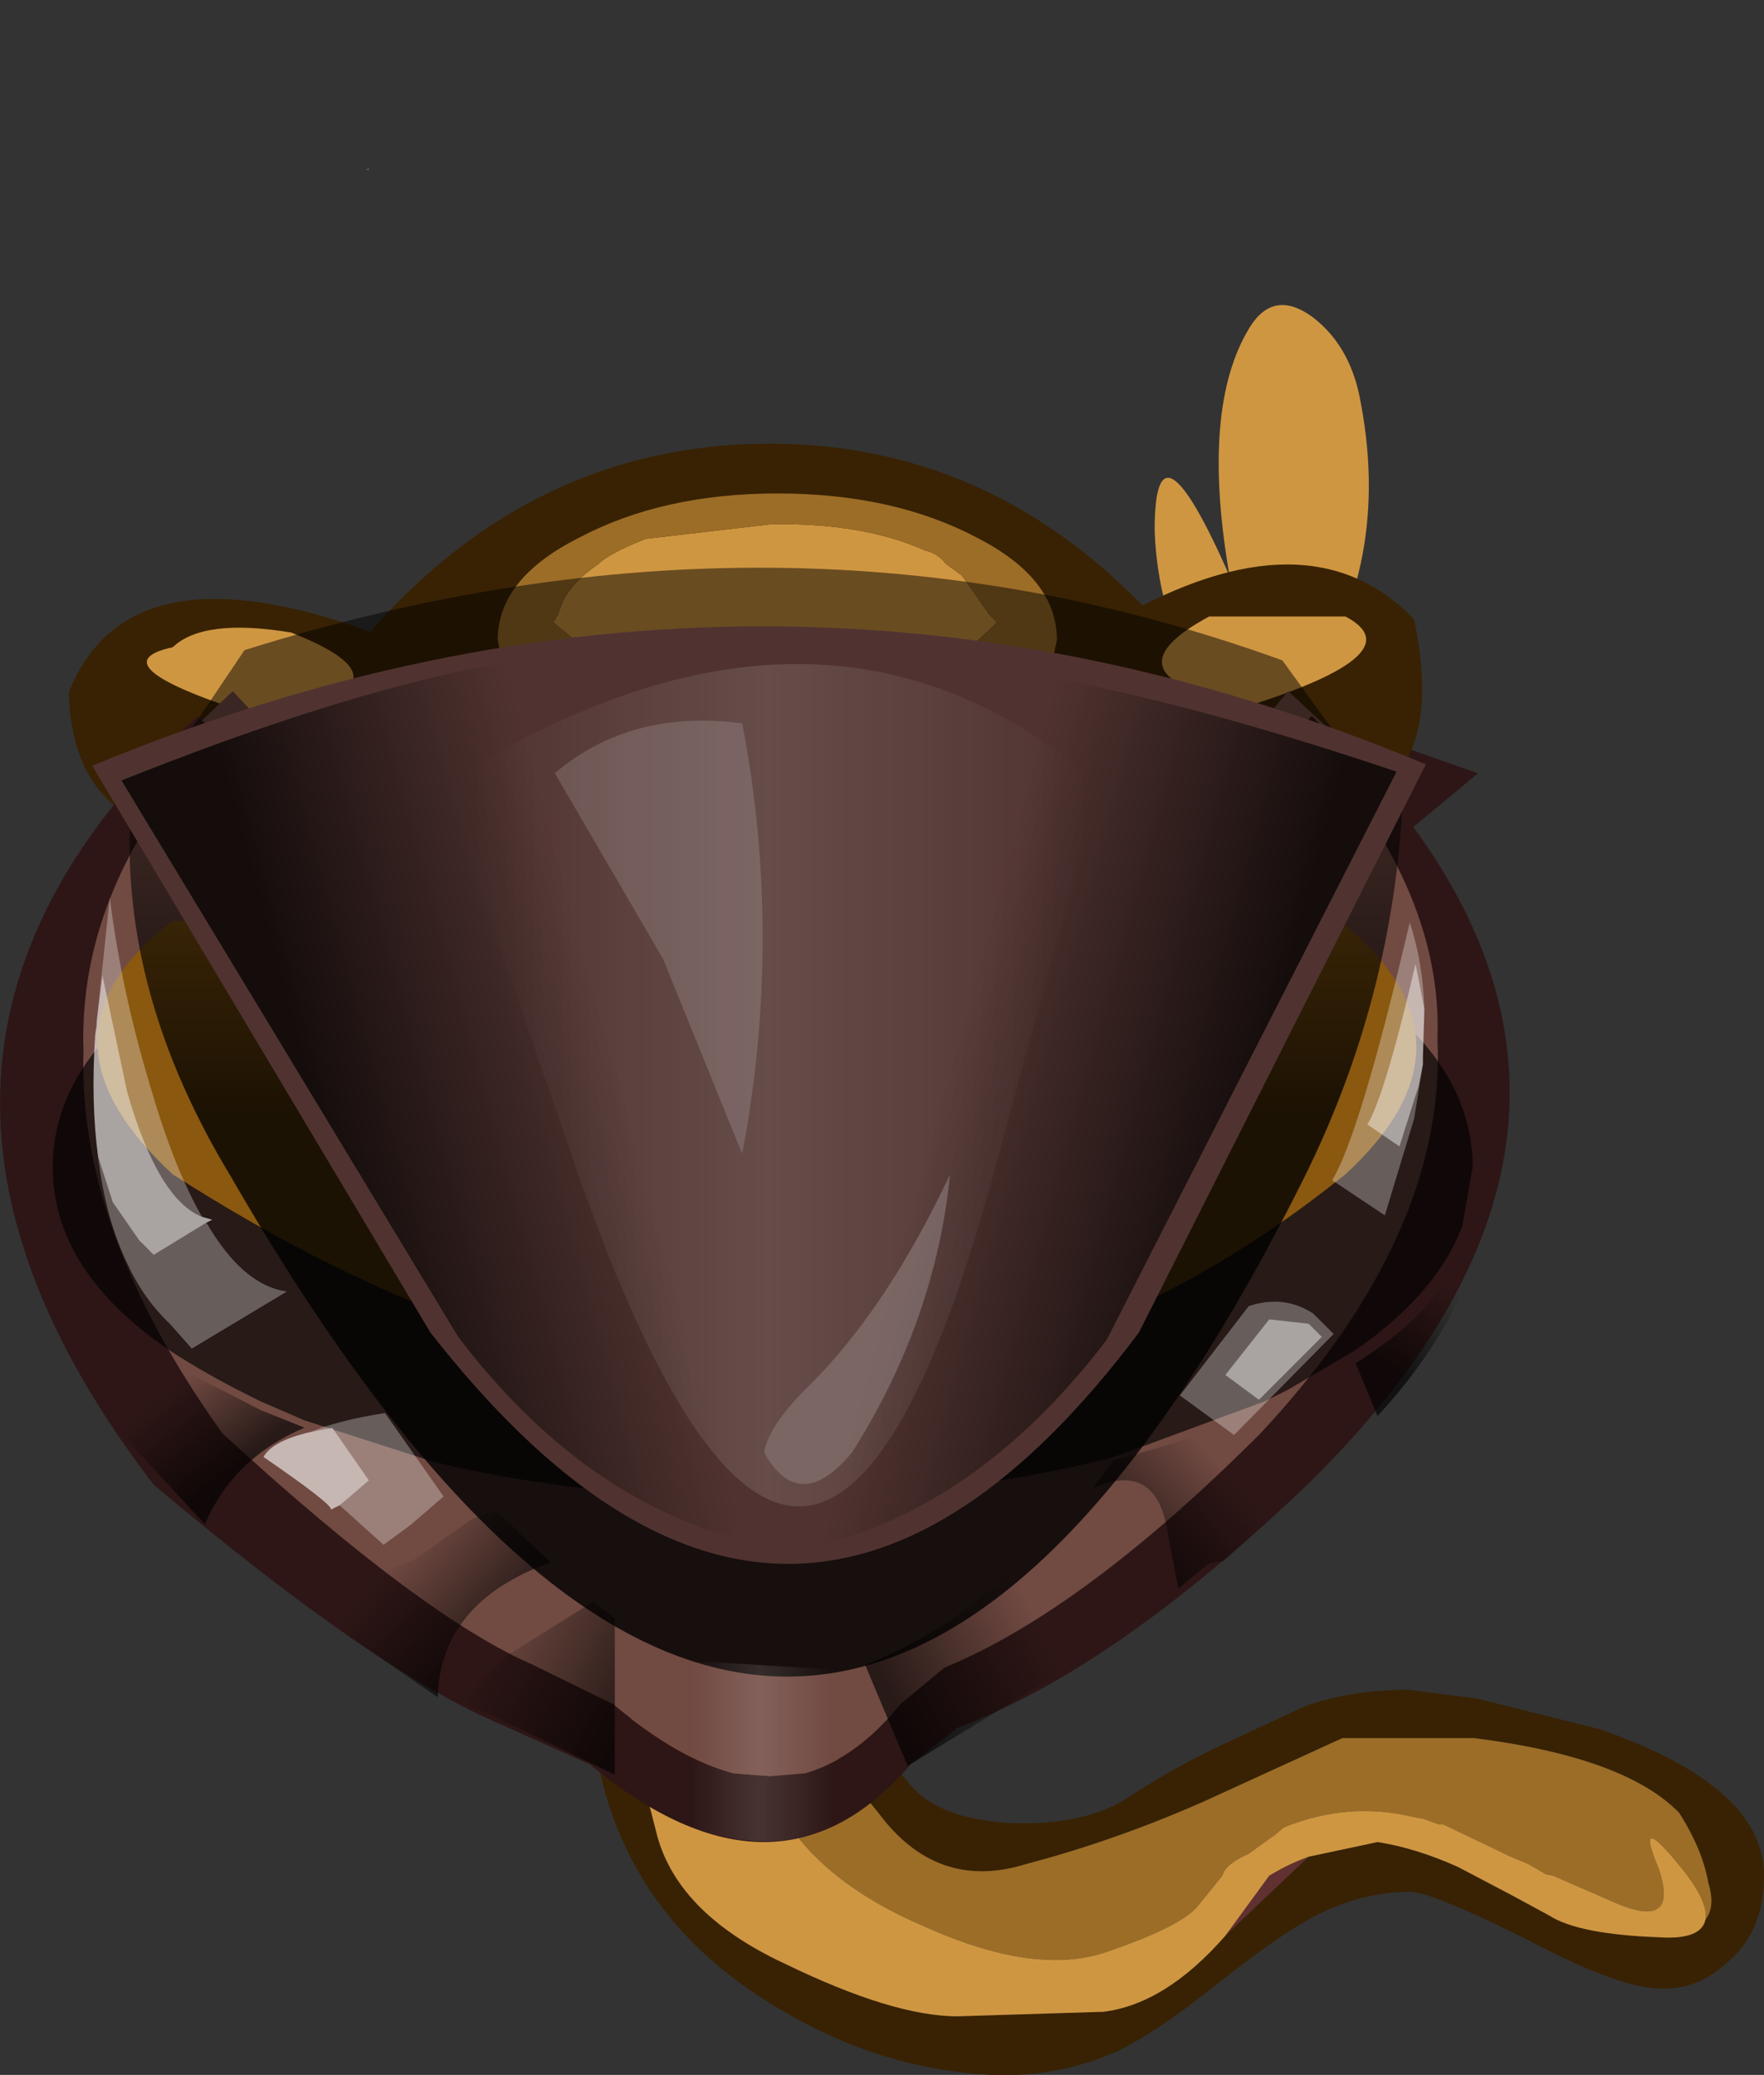 <?xml version="1.0" encoding="UTF-8" standalone="no"?>
<svg xmlns:ffdec="https://www.free-decompiler.com/flash" xmlns:xlink="http://www.w3.org/1999/xlink" ffdec:objectType="frame" height="141.7px" width="120.5px" xmlns="http://www.w3.org/2000/svg">
  <rect width="100%" height="100%" fill="#333333" stroke="none"/>
  <g transform="matrix(2.0, 0.0, 0.0, 2.0, 9.0, 14.9)">
    <use ffdec:characterId="425" ffdec:characterName="bloonstd4_fla.TowerGFX_arm4_202" height="20.3" id="arm" transform="matrix(1.248, 0.0, 0.0, 1.248, 30.32, 2.982)" width="13.8" xlink:href="#sprite0"/>
    <use ffdec:characterId="426" height="65.1" transform="matrix(1.0, 0.0, 0.0, 1.0, -4.5, -1.7)" width="60.25" xlink:href="#shape1"/>
  </g>
  <defs>
    <g id="sprite0" transform="matrix(1.0, 0.0, 0.0, 1.0, -106.55, -59.0)">
      <use ffdec:characterId="41" height="11.8" transform="matrix(1.0, 0.0, 0.0, 1.0, 110.25, 59.0)" width="5.85" xlink:href="#shape0"/>
      <use ffdec:characterId="415" height="10.45" transform="matrix(1.0, 0.0, 0.0, 1.0, 106.55, 68.85)" width="13.8" xlink:href="#morphshape0"/>
    </g>
    <g id="shape0" transform="matrix(1.0, 0.0, 0.0, 1.0, -94.45, -53.6)">
      <path d="M97.05 54.2 Q97.7 53.15 98.75 53.9 99.75 54.65 100.05 56.05 101.0 60.7 98.5 64.25 97.1 66.25 96.25 64.8 94.55 62.6 94.45 59.75 94.45 56.35 96.5 61.0 95.7 56.4 97.05 54.2" fill="#cf9641" fill-rule="evenodd" stroke="none"/>
    </g>
    <g id="morphshape0" transform="matrix(1.0, 0.0, 0.0, 1.0, -106.55, -68.85)">
      <path d="M106.55 77.3 L110.65 78.8 119.1 71.8 110.7 68.85 106.55 77.3" fill="#2e1616" fill-rule="evenodd" stroke="none"/>
      <path d="M106.55 77.3 L110.7 68.85 119.1 71.8 110.65 78.8 106.55 77.3 Z" fill="none" stroke="#000000" stroke-linecap="round" stroke-linejoin="round" stroke-opacity="0.0" stroke-width="0.0"/>
    </g>
    <g id="shape1" transform="matrix(1.0, 0.0, 0.0, 1.0, 4.5, 1.7)">
      <path d="M17.2 49.55 L17.15 50.1 17.0 49.55 17.2 49.55 M37.35 58.65 L38.85 56.6 Q39.5 56.2 40.2 55.95 L37.35 58.65" fill="#613030" fill-rule="evenodd" stroke="none"/>
      <path d="M15.65 49.6 L15.45 49.55 15.65 49.55 15.65 49.6" fill="#212b11" fill-rule="evenodd" stroke="none"/>
      <path d="M53.75 58.1 Q54.1 57.65 53.85 56.85 53.65 55.7 52.85 54.45 51.0 52.55 45.85 51.9 L41.35 51.9 36.65 54.05 Q33.6 55.4 30.55 56.2 27.5 57.15 25.5 54.45 23.35 51.85 22.45 49.55 L31.85 49.55 Q28.7 50.85 25.1 51.05 25.6 52.35 26.55 53.45 27.5 54.65 30.0 54.8 32.5 54.9 34.0 53.95 35.5 52.95 37.3 52.1 L40.1 50.8 Q41.7 50.25 43.6 50.25 L45.95 50.55 50.15 51.6 Q55.75 53.55 55.75 56.6 55.75 58.55 54.45 59.6 53.5 60.45 52.4 60.45 51.0 60.55 47.7 58.8 44.4 57.15 43.65 57.15 41.85 57.15 40.1 58.15 39.1 58.7 37.0 60.35 35.0 61.95 33.65 62.6 31.6 63.5 29.35 63.4 25.6 63.2 22.3 61.25 15.65 57.45 15.65 49.75 L15.65 49.6 15.65 49.55 17.0 49.55 17.15 50.1 17.0 51.55 17.9 55.05 Q18.55 57.85 22.3 59.6 26.0 61.4 28.2 61.4 L33.05 61.25 33.15 61.25 Q35.3 61.0 37.35 58.65 L40.2 55.95 42.55 55.45 Q43.85 55.65 45.3 56.3 L47.2 57.3 48.4 57.95 Q49.4 58.6 52.15 58.7 53.6 58.8 53.75 58.1" fill="#382203" fill-rule="evenodd" stroke="none"/>
      <path d="M53.75 58.1 Q53.85 57.55 53.1 56.55 51.25 54.2 52.15 56.35 52.9 58.55 50.5 57.45 L48.55 56.6 48.3 56.55 47.7 56.2 47.1 55.95 44.8 54.85 44.65 54.85 44.1 54.65 43.8 54.6 Q41.55 54.05 39.35 54.95 L39.05 55.2 38.15 55.85 Q37.35 56.2 37.25 56.6 L36.4 57.65 Q35.8 58.35 33.3 59.2 30.85 60.05 27.0 58.3 23.05 56.6 21.8 53.7 20.55 51.05 20.55 49.55 L22.45 49.55 Q23.35 51.85 25.5 54.45 27.5 57.15 30.55 56.2 33.6 55.4 36.65 54.05 L41.35 51.9 45.85 51.9 Q51.0 52.55 52.85 54.45 53.65 55.7 53.85 56.85 54.1 57.65 53.75 58.1" fill="#9c6d27" fill-rule="evenodd" stroke="none"/>
      <path d="M20.55 49.55 Q20.55 51.05 21.8 53.7 23.05 56.6 27.0 58.3 30.85 60.05 33.3 59.2 35.8 58.35 36.4 57.65 L37.25 56.6 Q37.35 56.2 38.15 55.85 L39.05 55.2 39.35 54.95 Q41.55 54.05 43.8 54.6 L44.1 54.65 44.65 54.85 44.8 54.85 47.1 55.95 47.7 56.2 48.3 56.55 48.55 56.6 50.5 57.45 Q52.9 58.55 52.15 56.35 51.25 54.2 53.1 56.55 53.85 57.55 53.75 58.1 53.6 58.8 52.15 58.7 49.4 58.6 48.4 57.95 L47.2 57.3 45.3 56.3 Q43.85 55.65 42.55 55.45 L40.2 55.95 Q39.5 56.2 38.85 56.6 L37.35 58.65 Q35.3 61.0 33.15 61.25 L33.05 61.25 28.2 61.4 Q26.0 61.4 22.3 59.6 18.55 57.85 17.9 55.05 L17.0 51.55 17.15 50.1 17.2 49.55 20.55 49.55" fill="#cf9641" fill-rule="evenodd" stroke="none"/>
      <path d="M37.9 21.4 L5.95 21.35 5.4 22.0 2.6 22.0 3.15 21.25 3.95 20.45 4.2 20.15 Q5.65 17.0 7.95 14.35 13.65 7.7 21.8 7.7 29.85 7.7 35.55 14.35 L37.8 17.25 38.1 17.75 39.3 20.1 Q40.05 20.9 40.65 22.0 L38.3 22.0 37.9 21.4 M7.5 18.0 L7.5 17.95 7.45 18.0 7.5 18.0" fill="#382203" fill-rule="evenodd" stroke="none"/>
      <path d="M5.1 21.15 Q-2.0 21.95 -2.15 16.2 -0.05 10.85 9.0 14.45 L5.1 21.15 M37.6 20.4 L33.65 13.7 Q40.2 9.95 43.8 13.7 45.4 21.35 37.6 20.4" fill="#382203" fill-rule="evenodd" stroke="none"/>
      <path d="M5.45 14.15 Q10.15 16.0 4.45 17.05 -1.35 15.25 1.4 14.65 2.45 13.65 5.45 14.15 M36.8 13.6 L41.45 13.6 Q43.85 14.85 38.15 16.65 33.0 15.65 36.8 13.6" fill="#cf9641" fill-rule="evenodd" stroke="none"/>
      <path d="M21.85 10.45 Q25.0 10.4 27.1 11.35 27.55 11.45 27.8 11.8 L28.35 12.2 29.3 13.55 29.55 13.8 Q22.55 20.75 14.4 13.8 L14.55 13.55 14.7 13.15 Q15.0 12.45 15.95 11.8 16.3 11.45 17.55 10.95 L21.85 10.45" fill="#cf9641" fill-rule="evenodd" stroke="none"/>
      <path d="M21.7 23.65 Q16.8 23.65 13.25 21.7 L13.05 21.6 21.2 22.2 30.75 21.35 30.05 21.7 Q26.6 23.65 21.7 23.65" fill="#c1c146" fill-rule="evenodd" stroke="none"/>
      <path d="M8.1 -1.7 L8.1 -1.65 8.0 -1.65 8.1 -1.7 M28.85 10.9 Q31.6 12.3 31.6 14.4 L31.35 15.55 Q33.05 16.45 33.05 17.75 33.05 19.15 31.15 20.15 29.25 21.15 26.55 21.15 24.3 21.15 22.6 20.45 L21.7 20.45 20.75 20.45 Q19.05 21.15 16.8 21.15 14.05 21.15 12.2 20.15 10.25 19.15 10.25 17.75 10.25 16.4 12.2 15.4 12.4 15.2 12.65 15.15 L12.5 14.4 Q12.5 12.3 15.3 10.9 18.15 9.4 22.05 9.4 26.0 9.4 28.85 10.9 M21.85 10.45 L17.55 10.95 Q16.3 11.45 15.95 11.8 15.0 12.45 14.7 13.15 L14.55 13.55 14.4 13.8 Q22.55 20.75 29.55 13.8 L29.3 13.55 28.35 12.2 27.8 11.8 Q27.55 11.45 27.1 11.35 25.0 10.4 21.85 10.45" fill="#9c6d27" fill-rule="evenodd" stroke="none"/>
      <path d="M29.6 19.15 L28.05 19.5 26.45 19.15 Q25.85 18.75 25.85 18.25 25.85 17.75 26.45 17.4 27.1 17.0 28.05 17.0 L29.6 17.4 Q30.3 17.75 30.3 18.25 30.3 18.75 29.6 19.15 M16.25 17.4 Q16.95 17.75 16.95 18.25 16.95 18.75 16.25 19.15 15.65 19.5 14.7 19.5 13.7 19.5 13.0 19.15 12.45 18.75 12.45 18.25 12.45 17.75 13.0 17.4 13.7 17.0 14.7 17.0 15.65 17.0 16.25 17.4" fill="#ff0000" fill-rule="evenodd" stroke="none"/>
      <path d="M2.4 17.15 L3.45 16.15 Q22.45 36.75 39.5 16.15 L40.9 17.45 40.9 17.5 42.55 19.25 40.3 17.0 39.9 17.45 39.9 17.5 Q44.8 22.75 44.6 28.05 44.9 34.7 38.55 41.5 32.5 47.55 27.75 49.5 L26.25 50.75 Q24.75 52.6 23.0 53.1 L21.8 53.2 20.55 53.1 Q18.65 52.6 16.45 50.75 L13.7 49.4 Q9.9 47.75 3.1 41.5 -1.85 34.6 -1.65 28.45 -1.85 22.75 2.9 17.65 L2.4 17.15" fill="#714a42" fill-rule="evenodd" stroke="none"/>
      <path d="M42.55 19.25 Q52.65 31.0 40.15 43.25 33.55 49.55 28.2 51.55 L26.6 52.8 Q22.05 58.1 15.65 52.8 L12.65 51.45 Q8.35 49.65 0.75 43.25 -10.45 28.65 2.25 17.0 L2.4 17.15 2.9 17.65 Q-1.85 22.75 -1.65 28.45 -1.85 34.6 3.1 41.5 9.9 47.75 13.7 49.4 L16.45 50.75 Q18.65 52.6 20.55 53.1 L21.8 53.2 23.0 53.1 Q24.75 52.6 26.25 50.75 L27.75 49.5 Q32.5 47.55 38.55 41.5 44.9 34.7 44.6 28.05 44.8 22.75 39.9 17.5 L39.9 17.45 40.3 17.0 42.55 19.25" fill="#2e1616" fill-rule="evenodd" stroke="none"/>
      <path d="M41.8 38.65 L39.5 40.0 38.7 40.4 33.55 42.3 Q28.15 43.7 21.55 43.7 15.35 43.7 10.25 42.45 L10.1 42.4 5.9 41.05 4.4 40.4 Q2.55 39.5 1.2 38.6 -2.7 35.9 -2.7 32.4 -2.7 27.7 4.4 24.4 11.5 21.05 21.55 21.05 31.6 21.05 38.7 24.4 45.8 27.7 45.8 32.4 L45.45 34.4 Q44.6 36.7 41.8 38.65" fill="#000000" fill-opacity="0.651" fill-rule="evenodd" stroke="none"/>
      <path d="M41.8 39.1 Q44.6 37.35 45.45 35.25 L45.8 35.85 Q44.7 38.6 42.55 40.9 L41.8 39.1" fill="url(#gradient0)" fill-rule="evenodd" stroke="none"/>
      <path d="M1.2 39.05 L4.4 40.7 5.9 41.3 Q3.45 42.35 2.5 44.6 L-1.1 40.7 1.2 39.05" fill="url(#gradient1)" fill-rule="evenodd" stroke="none"/>
      <path d="M8.35 46.35 L9.65 45.8 11.65 44.4 12.45 44.15 14.3 45.9 Q10.55 47.25 10.45 50.5 L7.15 48.25 Q7.5 47.15 8.35 46.35" fill="url(#gradient2)" fill-rule="evenodd" stroke="none"/>
      <path d="M5.25 47.35 L5.7 47.8 5.45 47.65 Q4.1 46.85 8.45 45.6 L10.1 42.5 10.25 42.55 11.55 44.15 9.1 45.9 5.25 47.35" fill="url(#gradient3)" fill-rule="evenodd" stroke="none"/>
      <path d="M12.7 49.15 L15.75 47.25 16.5 47.8 16.5 53.15 11.3 50.65 12.7 49.15" fill="url(#gradient4)" fill-rule="evenodd" stroke="none"/>
      <path d="M35.4 45.0 Q35.05 42.4 32.85 43.35 L33.55 42.4 Q36.3 41.7 38.7 40.7 L39.5 40.35 Q40.55 41.2 40.7 42.8 L37.3 45.85 Q36.8 45.9 36.65 46.05 L35.8 46.75 35.75 46.8 35.4 45.0" fill="url(#gradient5)" fill-rule="evenodd" stroke="none"/>
      <path d="M35.4 45.0 L35.75 46.8 31.5 49.8 26.5 52.85 25.05 49.4 Q28.6 48.0 31.15 45.0 L35.4 45.0" fill="url(#gradient6)" fill-rule="evenodd" stroke="none"/>
      <path d="M41.45 32.65 Q23.7 46.95 1.4 32.65 -3.75 27.9 1.4 24.0 L41.45 24.15 Q46.3 28.2 41.45 32.65" fill="#8a580f" fill-rule="evenodd" stroke="none"/>
      <path d="M43.45 18.85 Q43.3 26.2 40.05 32.75 23.05 66.85 3.4 32.75 -0.85 25.75 0.1 18.85 L1.9 17.65 3.85 14.75 Q22.35 8.95 39.3 15.1 L41.55 18.2 43.45 18.85" fill="url(#gradient7)" fill-rule="evenodd" stroke="none"/>
      <path d="M10.2 38.05 L-1.35 18.7 Q21.55 9.2 44.2 18.65 L34.4 38.05 Q22.55 53.85 10.2 38.05" fill="#503330" fill-rule="evenodd" stroke="none"/>
      <path d="M18.7 15.0 L20.7 45.1 Q15.3 43.65 11.15 38.2 L-0.35 19.2 Q12.8 13.95 18.7 15.0" fill="url(#gradient8)" fill-rule="evenodd" stroke="none"/>
      <path d="M23.75 15.0 Q30.75 14.7 43.2 18.9 L33.3 38.3 Q29.1 43.8 23.75 45.25 L23.75 15.0" fill="url(#gradient9)" fill-rule="evenodd" stroke="none"/>
      <path d="M44.15 27.0 L43.85 25.45 Q42.8 29.95 42.2 30.95 L43.3 31.7 43.95 29.65 44.1 28.9 43.8 30.75 42.8 34.05 41.0 32.85 Q41.95 31.3 43.65 24.05 44.1 25.4 44.15 27.0 M-1.15 32.05 L-0.65 33.6 0.25 34.9 0.75 35.4 2.55 34.3 Q3.8 36.45 5.3 36.65 L2.05 38.6 1.3 37.75 Q0.4 36.9 -0.15 35.7 -0.9 34.15 -1.15 32.05 M2.4 34.1 Q0.9 33.5 -0.15 29.85 L-1.0 25.85 -1.2 27.45 -0.75 23.2 Q-0.35 26.4 0.65 29.7 1.45 32.45 2.4 34.1 M6.1 41.45 Q7.05 41.05 8.65 40.8 L10.65 43.65 9.55 44.6 8.6 45.3 7.1 43.95 7.4 43.7 8.1 43.1 6.85 41.3 6.1 41.45 M37.35 39.5 L38.5 40.35 40.65 38.2 40.2 37.75 38.85 37.6 37.35 39.5 M37.65 41.55 L35.8 40.2 38.15 37.15 Q39.35 36.75 40.35 37.4 L41.05 38.1 37.65 41.55" fill="#ffffff" fill-opacity="0.298" fill-rule="evenodd" stroke="none"/>
      <path d="M44.15 27.0 L44.1 28.65 44.1 28.9 43.95 29.65 43.3 31.7 42.2 30.95 Q42.8 29.95 43.85 25.45 L44.15 27.0 M2.55 34.3 L0.75 35.4 0.25 34.9 -0.65 33.6 -1.15 32.05 Q-1.4 30.2 -1.25 27.9 L-1.2 27.55 -1.2 27.45 -1.0 25.85 -0.15 29.85 Q0.9 33.5 2.4 34.1 L2.75 34.2 2.55 34.3 M6.1 41.45 L6.85 41.3 8.1 43.1 7.4 43.7 7.1 43.95 6.8 44.1 Q6.9 43.95 4.5 42.3 4.8 41.75 6.1 41.45 M37.35 39.5 L38.85 37.6 40.2 37.75 40.65 38.2 38.5 40.35 37.35 39.5" fill="#ffffff" fill-opacity="0.6" fill-rule="evenodd" stroke="none"/>
      <path d="M23.2 39.8 Q25.8 37.2 27.95 32.65 27.45 37.65 24.6 42.15 22.8 44.3 21.6 42.15 21.75 41.2 23.2 39.8" fill="#ffffff" fill-opacity="0.251" fill-rule="evenodd" stroke="none"/>
      <path d="M23.2 39.8 Q21.75 41.2 21.6 42.15 22.8 44.3 24.6 42.15 27.45 37.65 27.95 32.65 25.8 37.2 23.2 39.8 M33.05 19.35 L29.35 32.95 Q23.2 55.1 15.3 32.8 L10.65 19.35 Q23.6 11.1 33.05 19.35" fill="url(#gradient10)" fill-rule="evenodd" stroke="none"/>
      <path d="M18.5 54.7 L18.9 49.25 23.8 49.55 24.8 54.6 Q21.85 56.2 18.5 54.7" fill="url(#gradient11)" fill-rule="evenodd" stroke="none"/>
      <path d="M18.15 25.3 L14.45 18.95 Q17.05 16.75 20.85 17.25 22.25 24.55 20.85 31.95 L18.15 25.3" fill="#ffffff" fill-opacity="0.145" fill-rule="evenodd" stroke="none"/>
    </g>
    <linearGradient gradientTransform="matrix(0.001, -0.002, -0.001, -8.0E-4, 43.7, 37.7)" gradientUnits="userSpaceOnUse" id="gradient0" spreadMethod="pad" x1="-819.2" x2="819.2">
      <stop offset="0.039" stop-color="#000000" stop-opacity="0.651"/>
      <stop offset="1.0" stop-color="#000000" stop-opacity="0.0"/>
    </linearGradient>
    <linearGradient gradientTransform="matrix(-0.001, -0.002, 0.001, -8.0E-4, 1.0, 42.5)" gradientUnits="userSpaceOnUse" id="gradient1" spreadMethod="pad" x1="-819.2" x2="819.2">
      <stop offset="0.039" stop-color="#000000" stop-opacity="0.651"/>
      <stop offset="1.0" stop-color="#000000" stop-opacity="0.0"/>
    </linearGradient>
    <linearGradient gradientTransform="matrix(-0.002, -0.002, 8.0E-4, -9.0E-4, 9.1, 49.1)" gradientUnits="userSpaceOnUse" id="gradient2" spreadMethod="pad" x1="-819.2" x2="819.2">
      <stop offset="0.039" stop-color="#000000" stop-opacity="0.651"/>
      <stop offset="1.0" stop-color="#000000" stop-opacity="0.0"/>
    </linearGradient>
    <linearGradient gradientTransform="matrix(-0.003, -0.002, -0.004, 0.006, 14.15, 50.1)" gradientUnits="userSpaceOnUse" id="gradient3" spreadMethod="pad" x1="-819.2" x2="819.2">
      <stop offset="0.039" stop-color="#000000" stop-opacity="0.651"/>
      <stop offset="1.0" stop-color="#000000" stop-opacity="0.0"/>
    </linearGradient>
    <linearGradient gradientTransform="matrix(-0.003, -0.002, -0.003, 0.006, 14.5, 50.0)" gradientUnits="userSpaceOnUse" id="gradient4" spreadMethod="pad" x1="-819.2" x2="819.2">
      <stop offset="0.039" stop-color="#000000" stop-opacity="0.651"/>
      <stop offset="1.0" stop-color="#000000" stop-opacity="0.0"/>
    </linearGradient>
    <linearGradient gradientTransform="matrix(0.002, -0.002, -8.0E-4, -9.0E-4, 35.65, 44.35)" gradientUnits="userSpaceOnUse" id="gradient5" spreadMethod="pad" x1="-819.2" x2="819.2">
      <stop offset="0.039" stop-color="#000000" stop-opacity="0.651"/>
      <stop offset="1.0" stop-color="#000000" stop-opacity="0.0"/>
    </linearGradient>
    <linearGradient gradientTransform="matrix(0.003, -0.002, 0.003, 0.006, 28.5, 49.65)" gradientUnits="userSpaceOnUse" id="gradient6" spreadMethod="pad" x1="-819.2" x2="819.2">
      <stop offset="0.039" stop-color="#000000" stop-opacity="0.651"/>
      <stop offset="1.0" stop-color="#000000" stop-opacity="0.0"/>
    </linearGradient>
    <linearGradient gradientTransform="matrix(0.0, 0.023, -0.026, 0.0, 21.85, 30.85)" gradientUnits="userSpaceOnUse" id="gradient7" spreadMethod="pad" x1="-819.2" x2="819.2">
      <stop offset="0.227" stop-color="#000000" stop-opacity="0.49"/>
      <stop offset="0.494" stop-color="#000000" stop-opacity="0.8"/>
    </linearGradient>
    <linearGradient gradientTransform="matrix(-0.006, 0.002, 0.003, 0.011, 11.45, 29.8)" gradientUnits="userSpaceOnUse" id="gradient8" spreadMethod="pad" x1="-819.2" x2="819.2">
      <stop offset="0.0" stop-color="#000000" stop-opacity="0.0"/>
      <stop offset="1.0" stop-color="#000000" stop-opacity="0.745"/>
    </linearGradient>
    <linearGradient gradientTransform="matrix(0.006, 0.002, -0.003, 0.011, 33.0, 29.95)" gradientUnits="userSpaceOnUse" id="gradient9" spreadMethod="pad" x1="-819.2" x2="819.2">
      <stop offset="0.0" stop-color="#000000" stop-opacity="0.0"/>
      <stop offset="1.0" stop-color="#000000" stop-opacity="0.745"/>
    </linearGradient>
    <linearGradient gradientTransform="matrix(0.013, 0.0, 0.0, 0.01, 22.0, 26.8)" gradientUnits="userSpaceOnUse" id="gradient10" spreadMethod="pad" x1="-819.2" x2="819.2">
      <stop offset="0.016" stop-color="#ffffff" stop-opacity="0.0"/>
      <stop offset="0.486" stop-color="#ffffff" stop-opacity="0.125"/>
      <stop offset="0.6" stop-color="#ffffff" stop-opacity="0.098"/>
      <stop offset="1.0" stop-color="#ffffff" stop-opacity="0.0"/>
    </linearGradient>
    <linearGradient gradientTransform="matrix(0.003, 0.0, 0.0, 0.004, 21.5, 52.45)" gradientUnits="userSpaceOnUse" id="gradient11" spreadMethod="pad" x1="-819.2" x2="819.2">
      <stop offset="0.016" stop-color="#ffffff" stop-opacity="0.0"/>
      <stop offset="0.486" stop-color="#ffffff" stop-opacity="0.125"/>
      <stop offset="0.6" stop-color="#ffffff" stop-opacity="0.098"/>
      <stop offset="1.0" stop-color="#ffffff" stop-opacity="0.0"/>
    </linearGradient>
  </defs>
</svg>
